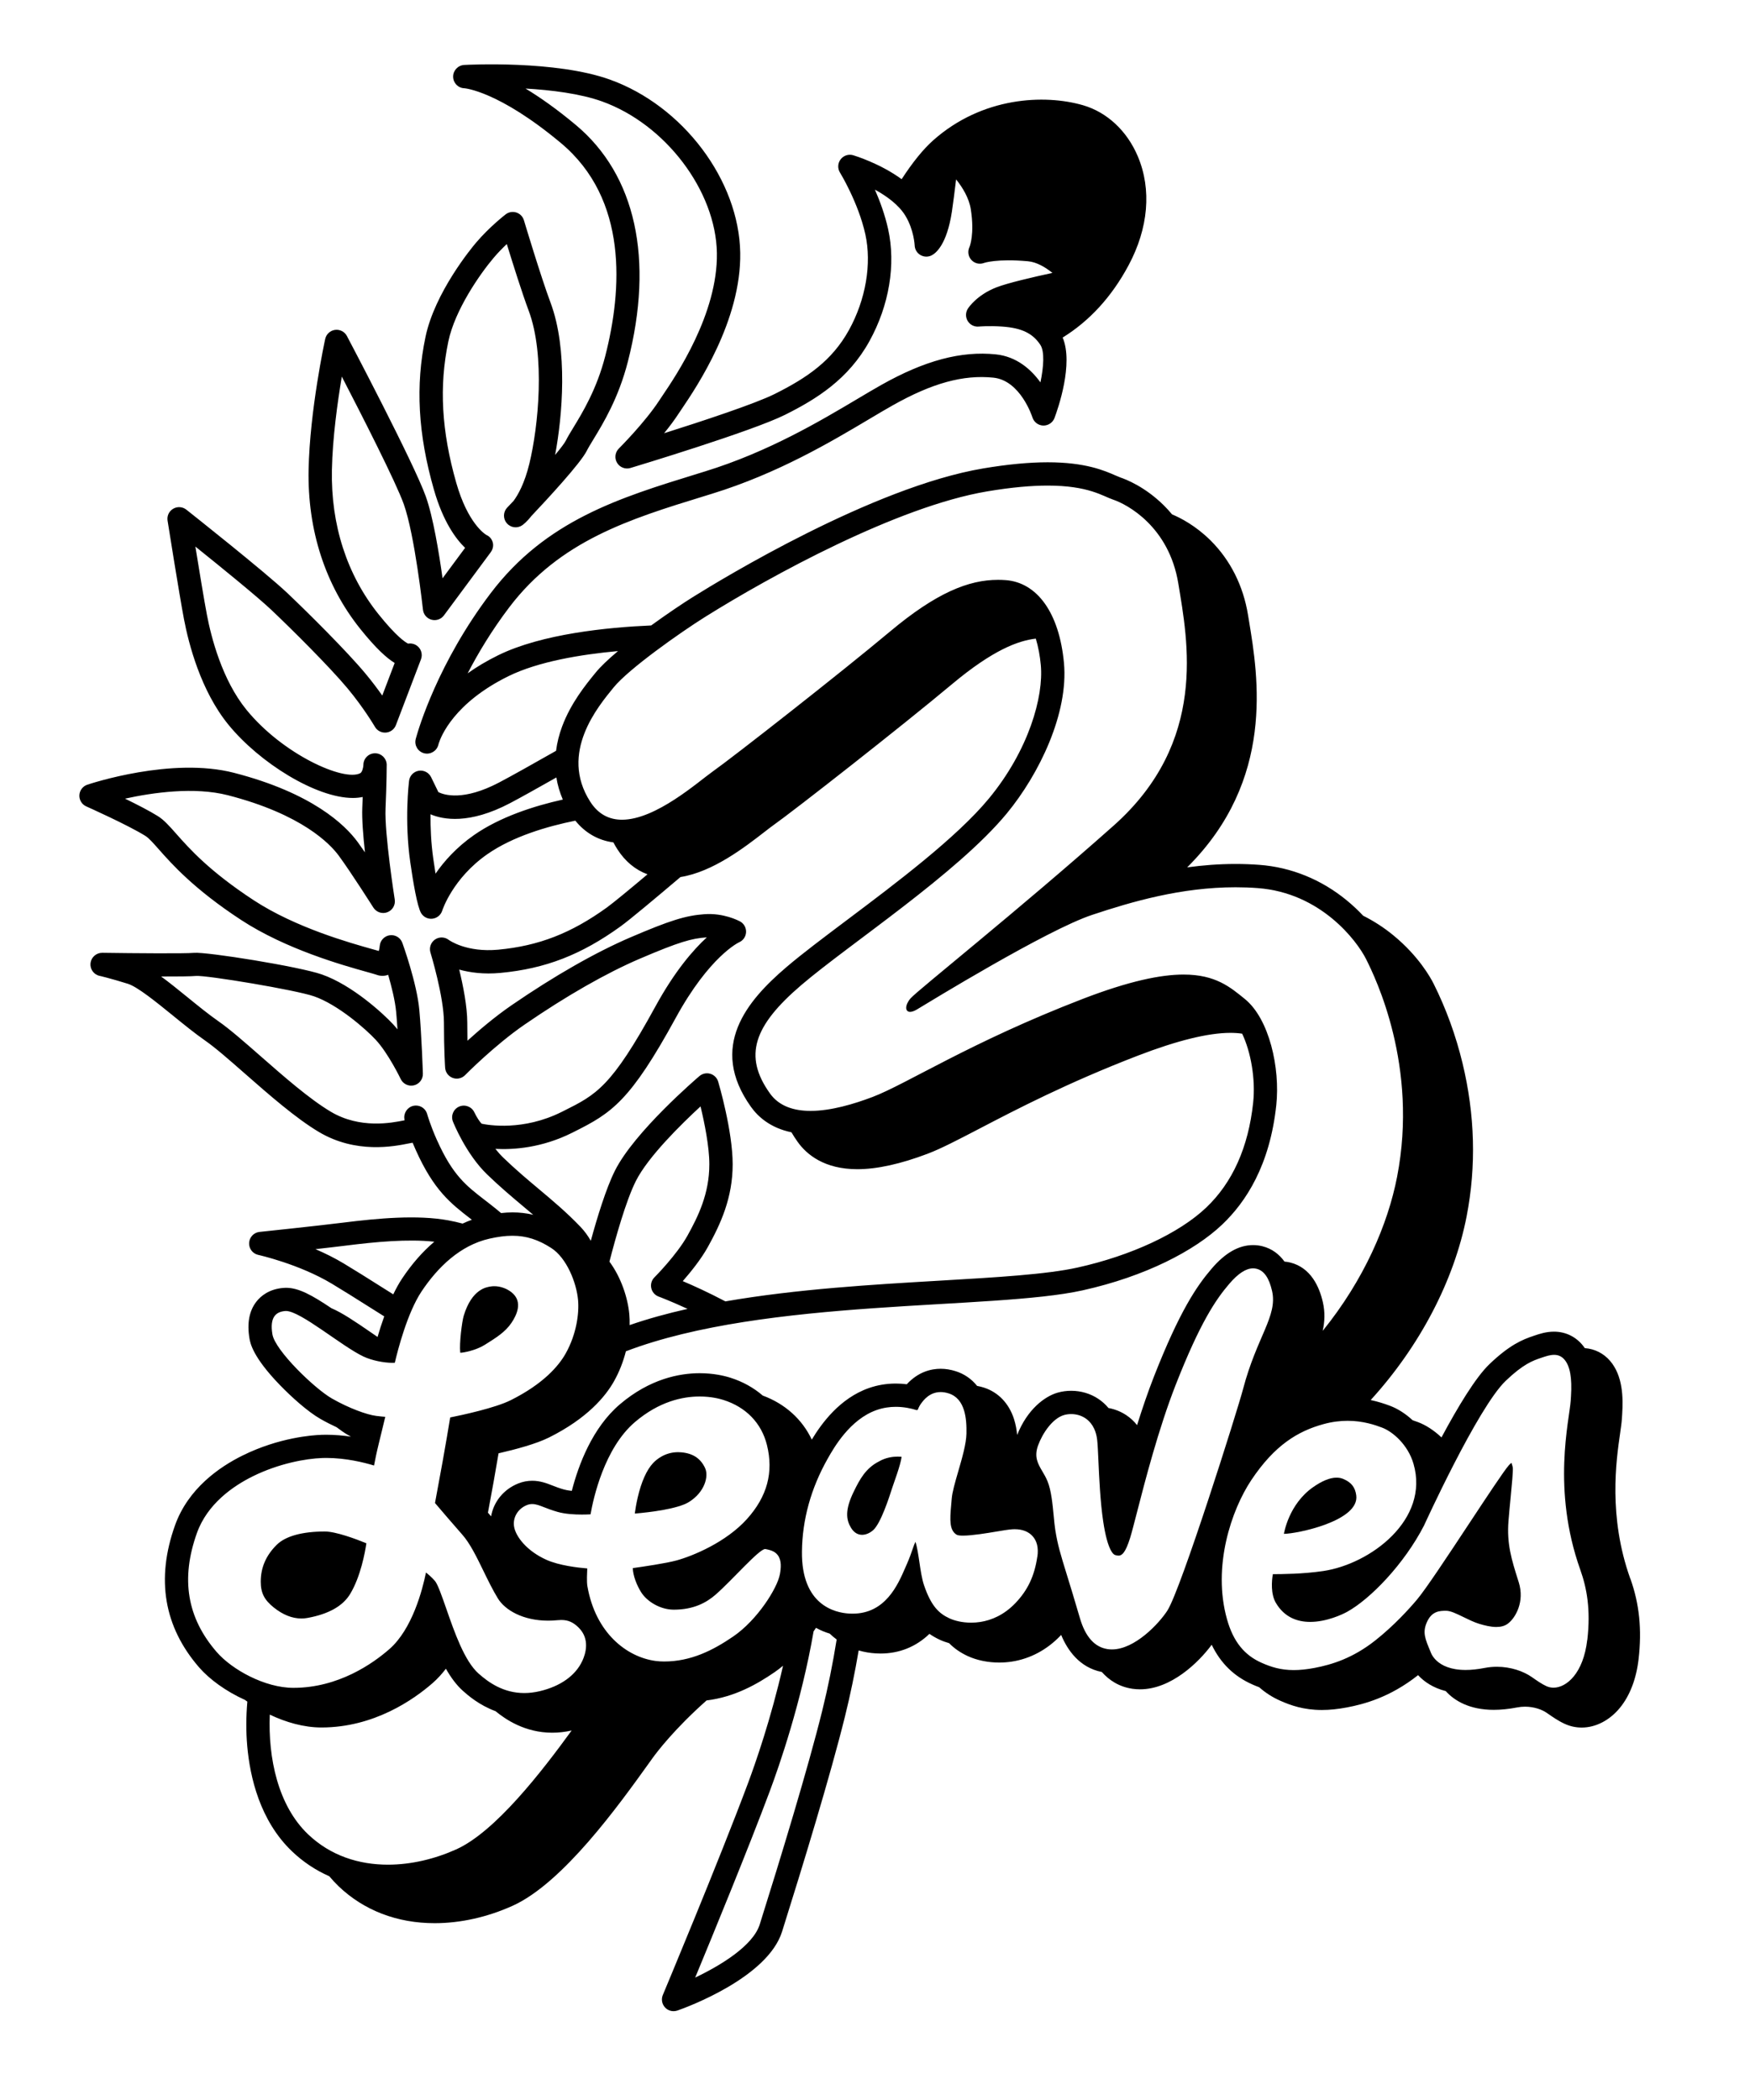 <?xml version="1.0" encoding="UTF-8"?>
<svg data-id="Logo_Alt" data-name="Logo Alt" xmlns="http://www.w3.org/2000/svg" viewBox="0 0 750 900">
  <g id="Color">
    <g id="Leaves">
      <g id="Leaves-2" data-name="Leaves">
        <g>
          <path d="m698.67,676.5c-9.47-26.55-6.02-50.54-4.36-62.06.38-2.63.68-4.72.79-6.46.04-.65.08-1.27.12-1.84.46-7.31.28-16.52-5.19-22.91-2.79-3.25-6.6-5.15-10.83-5.46-.36-.53-.75-1.05-1.17-1.54-3.05-3.56-7.32-5.52-12.03-5.52-3.37,0-6.21.95-8.28,1.65l-.44.15c-4.88,1.62-10.37,3.91-18.97,12.15-5.92,5.68-13.59,18.41-20.53,31.38-3.24-3.08-6.78-5.32-10.02-6.54-.73-.27-1.53-.55-2.35-.83-3.13-2.9-6.53-5-9.65-6.17-2.31-.87-5.08-1.79-8.32-2.48,20.97-22.99,35.77-51.17,41.12-78.75,4.17-21.47,3.57-43.56-1.77-65.65-2.88-11.91-7.04-23.34-12.35-33.97-1.31-2.63-6.43-11.88-17.22-20.75-4.07-3.35-8.44-6.17-13.01-8.45-2-2.14-4.32-4.35-6.99-6.55-10.9-8.97-23.86-14.24-37.49-15.25-3.36-.25-6.8-.38-10.23-.38-7.11,0-14.03.55-20.71,1.46,37.76-37.53,30.47-81.62,26.48-105.74-.14-.84-.28-1.67-.41-2.48-2.04-12.5-7.6-23.54-16.09-31.94-6.43-6.36-12.89-9.64-16.45-11.12-1.12-1.35-2.3-2.64-3.55-3.88-8.11-8.02-16.3-11.17-18.62-11.94-.41-.14-1.17-.47-1.97-.82-4.86-2.13-12.99-5.69-29.17-5.69v10-10c-8.01,0-17.32.89-27.69,2.64-47.28,7.98-111.91,47.33-124.39,55.13-4.16,2.6-10.89,7.1-17.86,12.16-18.6.8-46.86,3.59-65.54,12.76-5.04,2.47-9.37,5.1-13.1,7.76,4.48-8.65,10.33-18.41,17.79-28.25,21.71-28.64,51.7-37.88,83.46-47.65l3.53-1.09c28.2-8.71,50.92-22.22,67.51-32.09,3.61-2.15,7.02-4.18,9.97-5.83,16.87-9.49,30.14-13.13,43.04-11.81,11.67,1.19,16.68,16.84,16.73,16.99.63,2.05,2.49,3.47,4.63,3.54,2.12.05,4.09-1.24,4.84-3.24,1.5-4,8.23-23.27,3.5-34.48,11.56-7.15,21.04-17.51,28.22-30.91,8.55-15.96,9.97-32.54,4.01-46.69-4.62-10.97-13.2-18.98-23.53-21.97-16.45-4.76-43.13-3.67-64.21,15.07-4.25,3.78-8.78,9.37-13.5,16.63-9.32-6.8-20.12-10.07-20.76-10.26-1.99-.59-4.13.11-5.39,1.76s-1.37,3.9-.28,5.66c.08.13,7.86,12.84,10.87,26.45,2.8,12.66.18,27.99-7,41.01-7.28,13.2-18,20.52-31.86,27.44-8.38,4.19-31.22,11.71-47.38,16.82,2.25-2.77,4.46-5.7,6.31-8.55.32-.49.74-1.12,1.27-1.89,6.31-9.34,25.53-37.77,25.04-66.92-.52-31.04-24.51-62.94-55.81-74.19-23.22-8.35-60.88-6.37-62.47-6.29-2.67.15-4.79,2.37-4.76,5.05.03,2.68,2.13,4.85,4.81,4.94.14,0,14.64,1.14,41.35,23.45,28.9,24.13,26.3,62.97,19.04,91.31-3.64,14.18-9.66,24.08-13.65,30.63-1.3,2.14-2.43,3.98-3.23,5.59-.56,1.12-2.26,3.34-4.61,6.16,3.12-16.54,5.61-45.06-1.98-65.32-4.07-10.84-11.32-35.01-11.39-35.25-.47-1.58-1.69-2.82-3.25-3.32-1.57-.51-3.28-.21-4.58.8-.28.22-6.99,5.4-12.77,12.23-1.79,2.11-17.58,21.19-21.58,40.28-4.36,20.81-3.22,41.59,3.59,65.4,3.94,13.81,9.44,21.22,13.38,25.01l-9.66,13.04c-1.52-10.89-4.04-26.29-7.2-35.11-5.06-14.17-32.61-66.5-33.79-68.72-.98-1.86-3.02-2.9-5.1-2.62-2.08.28-3.76,1.84-4.21,3.9-.27,1.24-6.61,30.76-7.11,55.96-.52,25.92,7.12,49.51,22.09,68.22,6.81,8.51,11.48,12.65,14.8,14.67l-5.32,13.96c-1.97-2.8-4.41-6.07-7.23-9.45-8.03-9.64-24.75-26.23-33.4-34.43-9.55-9.05-41.96-34.7-43.34-35.79-1.62-1.28-3.85-1.43-5.63-.39-1.78,1.04-2.74,3.06-2.41,5.1.2,1.29,5.04,31.77,7.03,42.22,2.03,10.66,7.2,30.7,19.04,45.22,13.37,16.41,37.65,31.42,53.33,31.41,1.49,0,2.91-.14,4.23-.42-.05,1.43-.11,2.95-.18,4.56-.21,4.74.37,12.03,1.15,19.17-1.11-1.61-2.17-3.11-3.12-4.41-5.4-7.37-19.47-21.02-53.03-29.68-26.7-6.89-61.38,4.61-62.85,5.1-1.95.66-3.3,2.45-3.4,4.5s1.08,3.97,2.96,4.8c.18.08,17.77,7.92,25.38,12.67,1.43.9,3.3,3.01,5.67,5.69,5.65,6.38,15.09,17.06,35.24,30.26,19.25,12.61,43.63,19.44,54.05,22.35,1.77.5,3.44.96,3.94,1.15,1.72.65,3.49.66,5.1.05,1.48,5.09,2.99,11.18,3.43,16.01.21,2.29.4,4.82.56,7.38-.62-.78-1.26-1.53-1.91-2.22-4.05-4.39-17.43-16.77-30.53-21.33-9.7-3.38-49.4-9.76-54.8-9.25-3.59.35-25.46.18-39.27-.02-2.54-.02-4.74,1.87-5.04,4.42s1.38,4.91,3.88,5.46c.04,0,4.44,1,12.1,3.39,4.15,1.3,12.19,7.83,19.29,13.6,4.66,3.78,9.47,7.7,13.84,10.74,4.42,3.07,10.63,8.52,17.2,14.29,10.16,8.91,21.67,19.01,31.6,24.91,15.86,9.42,32.22,6.15,38.38,4.91.59-.12,1.06-.22,1.38-.26.12-.02.25-.04.37-.06.41,1,.86,2.05,1.36,3.15,7.73,17.27,15.01,22.89,23.43,29.4.19.15.39.31.59.46-1.33.48-2.65,1.03-3.96,1.64-1.93-.52-3.94-.98-6.1-1.38-13.33-2.45-30.24-.89-45.02.96-11.67,1.46-35.66,3.96-35.9,3.99-2.44.25-4.33,2.24-4.47,4.69-.14,2.45,1.52,4.64,3.92,5.16.17.04,17.41,3.88,31.5,12.33,5.18,3.11,10.12,6.23,14.9,9.25,2.48,1.57,5,3.16,7.58,4.77-1.11,3.07-2.06,6.08-2.86,8.82-.84-.57-1.68-1.15-2.51-1.73-7.27-5.01-12.65-8.63-17.29-10.61-8.36-5.61-14-8.73-19.44-8.73-.38,0-.76.02-1.13.05-6.17.51-9.69,3.49-11.57,5.9-3.05,3.92-4.05,9.2-2.96,15.71.33,1.96,1.32,7.91,13.1,20.07,4.79,4.95,11.85,11.35,17.31,14.46,2.27,1.3,4.61,2.49,6.94,3.57,1.76,1.34,3.48,2.53,5.06,3.43.36.21.73.41,1.1.61-3.28-.48-6.85-.82-10.54-.82-.66,0-1.33.01-2,.03-4.01.13-18.29,1.15-33.88,8.85-10.13,5-23.39,14.26-28.99,29.94-8.22,23.01-4.75,43.5,10.33,60.89,4.38,5.05,11.5,10.27,19.64,13.93.34.25.69.49,1.03.74-.56,6.32-.6,12.77-.05,19.01,1.17,13.34,5.44,32,19.16,45.12,4.73,4.52,10.11,8.11,16.01,10.71,1.23,1.48,2.56,2.91,3.99,4.29,10.83,10.35,25.07,15.82,41.18,15.82,11.01,0,22.53-2.57,33.33-7.43,21.61-9.72,45.6-43.19,58.49-61.16l1.52-2.12c1.9-2.64,9.34-12.46,23.17-24.75,12.17-1.48,21.82-7.09,29.11-12.08,1.25-.85,2.47-1.81,3.67-2.8-5.15,22.75-11.89,41.95-15,50.3-12.32,33.02-36.28,90.25-36.52,90.82-.76,1.82-.38,3.92.97,5.36.96,1.02,2.28,1.57,3.64,1.57.55,0,1.11-.09,1.66-.28,3.94-1.38,38.63-14.08,44.83-33.81,8.88-28.22,20.76-67.13,26.96-92.21,2.33-9.41,4.28-18.91,5.87-28.3,2.44.71,4.93,1.12,7.4,1.26.67.04,1.34.06,2,.06,8.04,0,15.21-2.91,20.93-8.43,1.35.94,2.81,1.78,4.41,2.52,1.25.58,2.61,1.07,4.02,1.47,2.25,2.29,4.86,4.08,7.98,5.53,3.86,1.79,8.65,2.78,13.49,2.78,1.83,0,3.67-.14,5.47-.42,7.79-1.21,14.94-5.02,20.7-11.01.13-.14.25-.28.38-.42,2.62,6.33,7.74,13.97,17.42,15.89,3.1,3.49,7.34,6.35,13.14,7.2,1.06.16,2.15.23,3.25.23,13.26,0,25.09-11.48,30.71-19.1,3.83,7.94,9.57,13.54,17.42,17.01.92.41,1.91.82,2.95,1.21,2.63,2.34,5.63,4.28,9.05,5.79,4.41,1.95,9.98,3.95,17.78,3.95,3.34,0,6.85-.36,10.75-1.1,7.33-1.39,18.45-4.32,30.38-13.74.04-.03.08-.06.12-.09,2.61,2.84,6.46,5.45,11.85,6.83,3.81,4.23,10.33,8.04,20.59,8.04,3.11,0,6.49-.35,10.04-1.04,1.09-.21,2.22-.32,3.35-.32,4.06,0,7.44,1.35,9.25,2.61,2.49,1.73,5.05,3.52,7.81,4.77,2.29,1.04,4.72,1.57,7.23,1.57,6.04,0,12.04-3.12,16.46-8.56,4.21-5.18,6.95-12.35,7.92-20.74,1.47-12.7.35-23.67-3.51-34.5Zm-396.42-412.14c28.01-17.53,82.25-47.25,120.75-53.75,10.75-1.82,19.24-2.5,26.03-2.5,17.51,0,23.65,4.56,27.97,6,6,2,24,11.5,28,36s12.75,67.75-27.75,103.75-84.07,70.62-87,74c-2.45,2.83-2.48,5.8-.21,5.8.74,0,1.73-.31,2.96-1.05,5-3,55.5-34,75-40.5,17.19-5.73,38.26-11.85,61.51-11.85,3.13,0,6.29.11,9.49.35,27,2,42.5,22.5,46.5,30.5s22.45,45.85,13.25,93.25c-3.93,20.28-14.09,44.03-31.88,66.01.87-3.91,1.06-7.91.07-12.28-1.49-6.55-5.12-14.82-13.99-17.01-.8-.2-1.62-.33-2.45-.4-2.19-3.03-5.25-5.53-9.55-6.6-1.27-.31-2.58-.47-3.9-.47-6.14,0-11.96,3.31-17.79,10.12-6.3,7.35-13.64,18.02-24.65,46.07-2.65,6.75-5.08,13.91-7.29,20.97-1.31-1.65-2.85-3.09-4.61-4.26-2.31-1.54-4.9-2.57-7.65-3.08-1.25-1.51-2.71-2.83-4.35-3.92-3.39-2.26-7.41-3.45-11.62-3.46-1.99,0-3.94.27-5.78.79-5.65,1.61-13.06,7.23-17.38,18.14-.22-2.17-.61-4.47-1.33-6.73-2.15-6.77-6.76-11.6-12.97-13.58-.96-.31-1.91-.53-2.87-.71-2.37-2.96-5.47-5.12-9.13-6.29-2.18-.7-4.37-1.05-6.51-1.05h0c-3.97,0-9.51,1.22-14.5,6.63-1.58-.2-3.15-.3-4.72-.3-3.96,0-7.8.64-11.43,1.9-12.67,4.4-20.52,15.43-24.56,22.13-4.1-8.7-11.45-15.36-21.02-18.88-3.9-3.36-8.57-5.98-13.87-7.65-2.79-.88-7.34-1.93-13.17-1.93-8.46,0-21.26,2.31-34.2,13.34-11.8,10.05-17.74,26-20.59,37.08-1.69-.17-2.77-.41-3.37-.58-2.08-.59-3.62-1.2-4.98-1.73-2.3-.9-5.14-2.02-8.62-2.02-2.04,0-4.06.39-5.98,1.16-6.31,2.52-10.57,7.9-11.64,14.09-.46-.54-.92-1.07-1.35-1.57.8-4.35,1.86-10.05,2.42-13.18.69-3.8,1.47-8.31,2.13-12.26,7.26-1.66,16.15-4.04,21.66-6.8,16.42-8.21,24.18-17.61,27.8-24.05,2.25-3.99,3.97-8.39,5.11-12.87,60.19-22.98,157.02-17.52,195.74-26.12,27-6,48-17,59.75-28.14,10.31-9.78,20.5-25.5,23.25-51.25,1.7-15.94-3-37-13.5-45.5-6.14-4.97-12.45-10.45-26.22-10.45-9.79,0-23.34,2.77-43.28,10.45-48,18.5-75.5,36.5-90,42-7.98,3.03-17.85,5.98-26.58,5.98-7.13,0-13.49-1.97-17.42-7.48-11.5-16.1-7-29,13.5-46.5s66.75-47.75,88-73.5c13.95-16.9,26.5-43,24.5-64.5s-11.5-34.5-25-35.5c-1.07-.08-2.16-.12-3.25-.12-12.61,0-26.46,5.55-46.25,22.12-21.5,18-67.5,54-76,60-6.24,4.41-24.37,20.69-38.9,20.69-5.25,0-10.02-2.12-13.6-7.69-13.5-21,3.5-41,10-49s28.75-23.68,39.25-30.25Zm14.89,130.54c-.69-.38-7.02-3.69-15.25-3.1-8.03.57-14.83,2.7-31.61,9.89-15.04,6.45-32.72,16.54-51.11,29.18-7.02,4.83-13.82,10.61-18.84,15.16-.04-2.27-.07-4.87-.07-7.75,0-6.9-1.79-15.89-3.45-22.74,4.54,1.26,10.48,2.1,17.67,1.42,19.23-1.8,34.62-7.76,51.46-19.92,3.91-2.82,14.93-12.04,25.68-21.16,13.9-2.19,27.53-12.76,36.05-19.36,1.49-1.16,2.77-2.15,3.62-2.75,9.01-6.36,55.24-42.58,76.65-60.5,17.66-14.79,28.5-18.71,35.98-19.57,1.09,3.61,1.79,7.52,2.14,11.33,1.26,13.53-5.14,36.46-22.26,57.21-13.78,16.69-39.81,36.27-60.74,52-10.37,7.8-19.33,14.53-26.04,20.26-16.76,14.31-33.63,34.05-15.14,59.92,2.99,4.18,8.28,8.98,17.31,10.85.8,1.37,1.69,2.75,2.69,4.15,3.8,5.32,11.32,11.67,25.56,11.67,8.39,0,18.53-2.23,30.12-6.63,5.77-2.19,12.98-5.95,22.12-10.71,15.92-8.3,37.72-19.66,67.93-31.31,16.84-6.49,30.19-9.78,39.68-9.78,1.89,0,3.55.12,5.06.35,3.74,7.81,5.79,19.46,4.72,29.54-2.04,19.14-8.84,34.29-20.19,45.05-11.56,10.96-32.14,20.55-55.04,25.63-13.29,2.95-34.52,4.19-59.11,5.63-28.48,1.66-61.38,3.59-91.85,8.88-7.25-3.82-13.7-6.75-18.27-8.68,3.43-3.91,7.84-9.38,10.76-14.64,5.52-9.94,10.63-21.11,10.63-35.43s-5.95-34.54-6.2-35.4c-.48-1.63-1.74-2.9-3.37-3.39-1.62-.49-3.38-.11-4.67.98-1.13.97-27.87,23.85-36.23,40.57-3.79,7.57-7.58,19.98-10.33,30.02-1.2-2.08-2.63-4.09-4.33-5.88-5.94-6.22-11.74-11.09-17.88-16.24-4.89-4.11-9.95-8.35-15.26-13.47-1.21-1.17-2.35-2.46-3.42-3.8,7.82.42,19.95-.43,32.93-6.92l.79-.4c16.1-8.04,24.04-13.1,43.61-48.89,14.43-26.38,26.98-32.26,27.04-32.29,1.77-.74,2.97-2.43,3.06-4.35.1-1.92-.91-3.73-2.6-4.65Zm-47.3,173c.04-1.59,0-3.16-.14-4.68-.64-6.99-3.5-15.75-8.51-22.52,2.62-10.16,7.06-26.03,11.28-34.47,5.21-10.43,19.54-24.48,27.76-32.06,1.67,6.95,3.77,17.19,3.77,24.82,0,12.65-4.84,22.41-9.37,30.57-4.59,8.27-14.07,17.8-14.17,17.89-1.21,1.21-1.71,2.95-1.34,4.61.37,1.67,1.56,3.03,3.16,3.62.17.06,5.1,1.9,12.39,5.27-8.65,1.95-16.99,4.23-24.83,6.95Zm-31.4-234.7c.52,3.23,1.44,6.39,2.77,9.47-12.38,2.76-26.88,7.42-38.07,15.22-7.58,5.29-12.88,11.31-16.48,16.53-.3-1.84-.62-3.94-.96-6.34-.99-6.91-1.24-13.62-1.2-19.1,5.39,2.3,16.61,4.42,34.07-4.76,4.51-2.37,11.79-6.44,19.86-11.01Zm-51.12,155.54c-2.95-6.59-4.23-11.22-4.24-11.26-.6-2.21-2.6-3.67-4.81-3.67-.35,0-.71.04-1.07.11-2.6.56-4.3,3.09-3.88,5.71.02.15.04.33.05.5-.09.02-.17.03-.26.05-5.13,1.03-18.75,3.75-31.31-3.71-9.13-5.42-20.28-15.2-30.11-23.82-6.79-5.96-13.21-11.59-18.09-14.98-4.07-2.83-8.73-6.62-13.25-10.29-3.91-3.18-7.73-6.28-11.29-8.88,6.85.02,12.92-.04,14.98-.24,4.55-.33,42.64,5.99,50.56,8.74,10.28,3.58,22.27,14.12,26.47,18.67,5.41,5.86,10.61,16.66,10.66,16.77,1.02,2.13,3.4,3.26,5.69,2.7,2.3-.56,3.89-2.65,3.81-5.01-.02-.66-.52-16.28-1.52-27.3-1.05-11.51-7.03-28.06-7.28-28.76-.8-2.21-3.03-3.55-5.35-3.25-2.33.31-4.12,2.19-4.33,4.53-.05.63-.21,1.48-.4,2.21-.66-.19-1.45-.41-2.37-.67-9.97-2.79-33.31-9.32-51.26-21.08-19.02-12.46-27.57-22.12-33.23-28.52-3.02-3.41-5.2-5.88-7.86-7.54-3.6-2.25-9.03-5.03-14.05-7.47,11.87-2.61,29.71-5.17,44.15-1.45,31.69,8.18,43.75,20.84,47.47,25.91,5.34,7.27,14.71,22.07,14.81,22.22,1.27,2,3.77,2.84,5.99,2,2.22-.84,3.54-3.12,3.17-5.46-.04-.28-4.42-28.14-3.94-39,.5-11.48.5-18.36.5-18.65h0v-.02h0v-.02c0-.06,0-.13,0-.19h0s0-.01,0-.02c0,0,0,0,0,0h0c-.13-2.65-2.32-4.77-4.99-4.77h0c-2.76,0-4.99,2.21-5,4.96,0,0,0,.01,0,.02-.02,1.04-.49,3.1-1.34,3.55-6.99,3.71-33.22-8.07-48.78-27.17-10.44-12.82-15.11-31.05-16.96-40.78-1.15-6.01-3.31-19.18-4.93-29.17,10.62,8.52,26.6,21.5,32.58,27.16,8.49,8.04,24.84,24.27,32.6,33.57,7.11,8.53,11.72,16.44,11.76,16.51.97,1.67,2.8,2.63,4.73,2.48,1.92-.15,3.58-1.4,4.27-3.2l10.75-28.21c.81-2.14.08-4.55-1.8-5.87-1.11-.78-2.44-1.05-3.71-.84-1.16-.56-4.97-2.95-12.76-12.69-13.49-16.87-20.38-38.23-19.91-61.78.27-13.71,2.43-29.12,4.25-39.97,8.7,16.81,23.2,45.27,26.54,54.62,4.74,13.28,8.2,44.97,8.24,45.28.22,2.05,1.67,3.75,3.66,4.29,1.99.54,4.1-.19,5.33-1.85l20-27c.92-1.24,1.33-2.79.92-4.28-.41-1.47-1.36-2.61-2.76-3.2-.7-.42-7.95-5.09-12.87-22.3-6.34-22.19-7.42-41.44-3.41-60.6,2.83-13.54,13.54-28.92,19.42-35.86,1.86-2.2,3.85-4.22,5.64-5.91,2.51,8.16,6.58,21.1,9.36,28.51,7.23,19.27,4.15,49.77.32,65.57-2.08,8.58-4.91,13.49-6.8,16.02-.93.98-1.83,1.93-2.7,2.84-1.77,1.85-1.86,4.74-.2,6.7,1.66,1.95,4.53,2.34,6.64.88.36-.25,1.9-1.38,3.9-3.94,6.92-7.32,21.09-22.64,23.74-27.94.61-1.23,1.64-2.91,2.82-4.86,4.3-7.06,10.79-17.72,14.8-33.35,11.28-43.99,3.36-80.03-22.31-101.47-8.22-6.87-15.42-11.91-21.55-15.6,10.98.63,23.42,2.15,32.83,5.53,27.14,9.76,48.75,38.29,49.19,64.95.43,25.99-17.45,52.46-23.33,61.15-.56.83-1.02,1.52-1.36,2.04-6.13,9.43-17.22,20.5-17.33,20.61-1.63,1.62-1.94,4.14-.77,6.11,1.18,1.97,3.54,2.89,5.74,2.23,2.12-.64,52.07-15.71,66.3-22.82,13.43-6.72,27.11-15.19,36.14-31.56,8.45-15.31,11.36-32.8,8-47.99-1.36-6.15-3.53-12.04-5.66-16.92,4.97,2.72,10.22,6.48,13.09,11.24,3.64,6.03,3.94,12.58,3.94,12.62.05,1.7.97,3.26,2.44,4.14,1.46.87,3.27.94,4.8.18,1.9-.95,6.55-4.67,8.71-18.71.48-3.15,1.2-8.81,1.81-13.87,2.8,3.49,5.56,8.02,6.31,12.87,1.65,10.7-.47,15.85-.57,16.09-.87,1.83-.59,4.03.78,5.54,1.39,1.53,3.54,2.06,5.47,1.3.05-.02,5.62-1.91,18.81-.71,3.73.34,7.46,2.55,10.48,4.99-8.11,1.75-19.33,4.35-24.12,6.24-8.17,3.22-11.74,8.49-12.12,9.08-1.04,1.61-1.06,3.68-.05,5.32,1,1.64,2.85,2.55,4.77,2.36.04,0,4.22-.42,10.12.01,8.22.6,12.92,2.86,16.2,7.79,1.91,2.86,1.44,9.48.06,16.12-4-5.54-10.18-11.09-19.14-12.01-14.88-1.52-30.44,2.63-48.96,13.05-3.05,1.71-6.51,3.77-10.18,5.95-16.16,9.61-38.28,22.77-65.35,31.13l-3.52,1.09c-33.34,10.27-64.83,19.96-88.48,51.17-22.51,29.69-30.85,57.91-31.98,62-.1.34-.15.55-.16.62-.6,2.66,1.04,5.31,3.69,5.96,2.65.65,5.33-.95,6.03-3.59,0-.02.06-.24.18-.64.93-2.96,6.52-17.34,29.94-28.85,12.75-6.26,31.04-9.28,46.89-10.73-4.02,3.38-7.44,6.59-9.6,9.25l-.45.55c-3.78,4.65-10.12,12.42-13.88,22.46-1.32,3.52-2.18,7.02-2.62,10.49-9.86,5.59-19.11,10.8-24.37,13.56-15.33,8.06-23.58,5.38-26.06,4.15l-3.12-6.41c-.97-1.99-3.13-3.11-5.31-2.75-2.18.36-3.87,2.12-4.14,4.31-.08.68-2.05,16.87.51,34.83,1.21,8.44,2.99,19.08,4.66,21.87,1.01,1.69,2.92,2.63,4.88,2.39,1.96-.24,3.59-1.6,4.18-3.48.04-.14,4.41-13.77,19.33-24.17,10.92-7.61,25.67-11.93,37.7-14.36,4.26,5.27,9.8,8.44,16.3,9.31.54,1,1.1,1.99,1.73,2.97,3.35,5.21,7.72,8.81,12.9,10.71-7.77,6.54-14.64,12.21-17.41,14.22-15.29,11.04-29.21,16.45-46.54,18.08-13.62,1.27-20.97-4-21.24-4.2-1.73-1.32-4.11-1.38-5.9-.14-1.79,1.24-2.56,3.5-1.93,5.57.06.19,5.78,18.93,5.78,30.03,0,12.04.49,19.06.51,19.36.14,1.96,1.42,3.66,3.26,4.34,1.85.68,3.92.21,5.29-1.19.13-.13,12.66-12.84,25.52-21.68,17.86-12.28,34.94-22.04,49.39-28.23,17.08-7.32,22.35-8.68,28.39-9.11.1,0,.2-.01.3-.02-5.88,5.39-13.78,14.53-22.04,29.63-18.89,34.54-25.29,37.74-39.3,44.74l-.8.4c-16.63,8.32-31.61,5.68-34.37,5.08-.78-.73-2.22-2.96-3.11-4.86-1.14-2.45-4.03-3.54-6.51-2.48-2.48,1.07-3.67,3.92-2.67,6.43.22.56,5.57,13.91,14.68,22.69,5.56,5.36,10.75,9.72,15.78,13.94,1.33,1.11,2.64,2.22,3.94,3.32-2.88-.69-5.82-1.03-8.88-1.03,0,0,0,0,0,0-1.57,0-3.21.11-4.89.29-.82-.69-1.61-1.35-2.33-1.93-1.63-1.32-3.18-2.51-4.67-3.66-7.96-6.15-13.72-10.59-20.42-25.56Zm-24.9,62.13c-4.83-3.05-9.82-6.21-15.1-9.38-3.98-2.39-8.13-4.43-12.12-6.14,4.85-.54,9.58-1.09,13.17-1.54,12.44-1.56,26.4-2.9,37.77-1.65-4.99,4.23-9.62,9.5-13.79,15.75-1.37,2.06-2.64,4.37-3.81,6.81-2.07-1.3-4.1-2.58-6.12-3.85Zm33.08,241.73c-8.99,4.04-19.16,6.55-29.23,6.55-12.35,0-24.55-3.76-34.27-13.05-12.84-12.27-17.14-32.63-16.38-51.26,6.91,3.3,14.65,5.51,22.13,5.51,22.55,0,39.58-11.96,47.73-19.09,2.07-1.82,3.94-3.88,5.62-6.1,2.11,3.72,4.51,7.02,7.35,9.54,2.02,1.8,6.82,6.04,13.94,8.67,4.18,3.45,12.55,9.22,24.29,9.22,2.72,0,5.51-.32,8.31-.94-12.78,17.58-32.71,43.41-49.49,50.95Zm54.01-80.69c-2.91,6.23-9.37,10.8-18.19,12.88-2.36.55-4.57.8-6.64.8h0c-8.97,0-15.33-4.58-19.59-8.36-6.02-5.35-10.34-17.75-13.8-27.72-1.82-5.23-3.7-10.63-4.91-11.99-1.4-1.57-2.73-2.74-3.82-3.58-1.52,7.48-5.88,24.24-15.66,32.8-7.09,6.21-21.87,16.62-41.15,16.62-12.25,0-26.34-7.81-32.89-15.36-12.71-14.67-15.48-31.34-8.47-50.98,4.48-12.53,15.52-20.15,24-24.34,10.96-5.41,22.57-7.59,29.78-7.82.56-.02,1.12-.03,1.67-.03,8.48,0,16.39,2.01,20.46,3.25.44-2.34,1.15-5.81,2.02-9.33.94-3.75,2.08-8.53,2.8-11.54-1.02-.08-2.26-.19-3.68-.37l-.23-.03c-3.97-.49-11.66-3.28-18.96-7.45-7.38-4.21-24.35-20.58-25.5-27.5-1.23-7.4,1.51-9.67,5.5-10,.1,0,.19-.01.29-.01,6.27,0,23.86,15.08,33.21,19.51,3.65,1.73,8.84,2.71,12.44,2.71.36,0,.7,0,1.02-.03,1.26-5.39,5.35-21.4,11.46-30.57,7.02-10.52,16.65-19.79,29.08-22.61,3.63-.82,6.86-1.25,9.87-1.25,6,0,11.1,1.69,16.63,5.25,6.61,4.25,10.81,14.83,11.49,22.27.51,5.62-.62,14.6-5.31,22.95-2.94,5.22-9.41,12.94-23.56,20.01-6.72,3.36-20.97,6.39-25.93,7.39-.6,3.65-2.05,12.36-3.23,18.83-.82,4.52-2.66,14.44-3.28,17.84,2.18,2.56,8.46,9.92,11.69,13.55,3.3,3.71,6.12,9.49,9.1,15.61,1.96,4.02,3.98,8.17,6.17,11.74,3.04,4.97,10.72,9.52,21.56,9.52,1.31,0,2.66-.07,4.06-.21.54-.05,1.06-.08,1.56-.08,2.96,0,5.15.99,7.46,3.3,4.86,4.86,3.02,11.06,1.5,14.33Zm84.69-37.11c-1.04,5.72-9.5,19.4-19.96,26.55-8.71,5.96-18.15,10.72-29.64,10.72-1.24,0-2.48-.08-3.69-.24-12.34-1.68-25.66-11.98-29.16-31.98-.37-2.1-.12-5.71-.07-7.66-4.01-.33-12.01-1.25-17.45-3.68-8.49-3.79-13.15-9.98-13.89-14.13-.7-3.93,1.56-7.78,5.49-9.35.78-.31,1.53-.44,2.26-.44,1.59,0,3.14.61,4.96,1.32,1.49.58,3.35,1.31,5.89,2.04,3.22.92,7.22,1.15,10.41,1.15,1.46,0,2.76-.05,3.74-.1,1.18-6.74,5.86-28.32,19.04-39.55,10.34-8.81,20.39-10.95,27.72-10.95,4.75,0,8.36.9,10.16,1.47,9.7,3.06,16.33,9.91,18.67,19.28,2.93,11.72.13,22.12-8.57,31.78-8.95,9.94-23.19,15.83-30.2,17.74-4.5,1.23-14.36,2.67-18.71,3.28.07,3.21,1.71,7.36,3.56,10.31,2.5,4,8.2,7.5,14,7.5,8.5,0,14-3,18-6.5,7.1-6.22,18.56-19.49,21.17-19.49.05,0,.1,0,.14.01,1.55.35,3.85.69,5.29,2.65,1.67,2.27,1.37,5.46.86,8.28Zm18.19,58.35c-6.14,24.83-17.96,63.53-26.79,91.61-2.86,9.1-16.63,17.52-27.66,22.77,7.66-18.49,22.93-55.68,31.99-79.94,3.94-10.55,13.51-38.02,18.75-68.42.35-.51.7-1.02,1.03-1.53,1.89,1.05,3.86,1.87,5.88,2.48.95.92,1.95,1.76,2.98,2.52-1.62,10.13-3.68,20.4-6.18,30.5Zm92.17-66.01c-1.2,8.26-4.1,14.4-9.42,19.94-4.82,5.02-10.17,7.3-15.02,8.05-1.35.21-2.67.3-3.93.3-3.87,0-7.17-.87-9.28-1.85-4.44-2.05-7.8-5.14-10.88-14.14-.95-2.78-1.5-6.52-2.03-10.13-.39-2.62-.99-6.72-1.69-8.53-.36.73-.8,2.01-1.18,3.09-.6,1.75-1.36,3.92-2.51,6.53-.21.48-.43.98-.65,1.49-3.22,7.42-8.54,19.68-22.59,19.68-.47,0-.94-.01-1.43-.04-6.18-.35-20.51-3.64-20.26-26.56.15-13.73,3.86-27.12,11.02-39.8,2.61-4.62,9.54-16.9,21.05-20.89,2.82-.98,5.58-1.35,8.15-1.35,3.43,0,6.51.66,8.87,1.39.05.02.11.02.16.02.19,0,.37-.1.44-.27.37-.96.83-1.82,1.37-2.55.98-1.34,3.59-4.92,8.39-4.92,1.05,0,2.2.17,3.47.58,7.06,2.26,7.71,10.9,7.58,17.21-.09,4.42-1.83,10.4-3.51,16.19-1.34,4.61-2.6,8.96-2.8,11.74-.07.9-.15,1.82-.24,2.75-.59,6.41-.75,10.75,2.32,12.65.47.29,1.45.41,2.73.41,3.94,0,10.71-1.13,14.07-1.7,3.01-.5,5.61-.94,7.25-1.03.3-.02.6-.02.89-.02,3.22,0,5.83,1,7.59,2.92,1.94,2.12,2.64,5.09,2.1,8.84Zm55.78,23.06c-3.69,5.7-14.03,16.7-23.81,16.7-.6,0-1.2-.04-1.8-.13-5.56-.81-9.56-5.26-11.89-13.22-2.43-8.33-4.22-14.13-5.66-18.79-2.66-8.63-3.88-12.57-4.91-19.02-.27-1.69-.47-3.79-.68-6.02-.47-4.93-1.05-11.06-2.66-14.91-.7-1.69-1.49-3.02-2.25-4.31-1.84-3.13-3.58-6.09-1.8-11.01,1.93-5.3,6.24-11.64,11.16-13.05.87-.25,1.91-.41,3.03-.41,1.94,0,4.12.48,6.08,1.78,1.97,1.31,4.44,3.98,5.06,9.24.22,1.86.36,5.02.54,9.02.33,7.38.79,17.48,2.04,25.91,1.92,12.94,4.58,14.31,5.1,14.45.5.14.99.27,1.48.27,1.49,0,2.99-1.28,4.97-7.61.64-2.05,1.62-5.85,2.86-10.66,3.47-13.5,9.29-36.09,16.7-55.01,10.46-26.67,17.2-36.53,22.93-43.21,3.81-4.44,7.16-6.63,10.2-6.63.51,0,1.01.06,1.5.18,3.19.79,5.36,3.9,6.64,9.52,2.44,10.73-6.5,19.48-12.44,42.05-2.5,9.5-26.65,85.96-32.4,94.86Zm179.9,12.64c-1.65,14.27-8.85,20.45-14.44,20.45-1.08,0-2.11-.22-3.09-.67-1.93-.88-4.02-2.33-6.23-3.88-3.51-2.45-8.92-4.41-14.97-4.41-1.71,0-3.48.16-5.26.51-3.1.6-5.79.86-8.13.86-12.96,0-15.05-7.85-15.05-7.85-2.3-5.45-3.46-8.19-1.61-12.49,2.15-5.02,5.7-5.02,8.3-5.02,1.91,0,4.33,1.18,7.39,2.67,2.2,1.07,4.69,2.29,6.83,2.93,2.39.72,4.95,1.34,7.29,1.34,1.86,0,3.59-.39,4.99-1.45,3.19-2.4,7.27-9.33,4.62-17.75l-.17-.53c-2.9-9.19-5-15.83-4.21-25.78.25-3.18.58-6.58.9-9.86.51-5.25,1.14-11.79.93-13.02l-.05-.21c-.09-.37-.29-1.2-.52-1.75-.26.19-.63.52-1.13,1.07-1.98,2.2-9.6,13.74-16.96,24.89-9.15,13.86-18.61,28.19-22.45,32.73-3.19,3.78-9.76,11.07-17.83,17.44-9.59,7.57-18.48,10.33-26.04,11.77-3.38.64-6.29.92-8.89.92-5.52,0-9.62-1.28-13.73-3.1-7.25-3.21-12.1-8.84-14.86-18.65-6.37-22.58,1.86-46.86,10.41-59.68,10-15,20-21,31-24,3.73-1.02,7.17-1.4,10.27-1.4,6.61,0,11.68,1.76,14.73,2.9,4.66,1.75,11.14,7.39,13.5,15.5,7,24-18.5,43-38.68,45.98-8.81,1.3-17.69,1.33-21.59,1.35-.52,2.91-.95,8.51,1.3,12.31,3.68,6.24,9.27,8.14,14.7,8.14,7.05,0,13.82-3.21,15.78-4.29,10-5.5,24.5-20.5,33-37,.05-.09,23-50.5,34.98-61.99,7.6-7.29,11.74-8.72,15.23-9.89l.44-.15c1.58-.53,3.37-1.13,5.1-1.13,1.59,0,3.13.5,4.43,2.02,2.41,2.82,3.31,7.83,2.81,15.78-.04.56-.07,1.17-.12,1.81-.55,8.33-8.18,38.03,4.12,72.53,2.78,7.8,4.5,17,3,30Z"/>
          <path d="m302.25,629.32c-1.92-4.22-5.15-6.41-10.18-6.89-.5-.05-.99-.07-1.47-.07-5.64,0-9.3,3.18-10.68,4.64h0c-2.77,2.93-5.07,8.07-6.64,14.87-.61,2.64-.99,5.04-1.23,6.8,6.72-.55,18.51-2.04,23.16-4.92,6.92-4.28,8.52-11.12,7.03-14.42Z"/>
          <path d="m376.6,626.38c-5.62,2.9-8.14,7.65-10.66,12.79-4,8.14-3.24,12.28-1.21,15.61,1.06,1.73,2.41,2.72,4.03,2.95.23.03.46.05.7.05,1.62,0,3.38-.75,4.83-2.07,3.17-2.9,6.67-13.59,8.1-18.08.72-2.26,3.56-9.66,4.01-13.27-.07-.01-.69-.1-1.67-.1-1.89,0-5.08.32-8.13,2.13Z"/>
          <path d="m581.25,640.86c-.46-3.38-2.02-5.51-5.5-7-.91-.39-1.9-.58-2.94-.58-2.95,0-6.37,1.49-10.06,4.08-10.5,7.35-12.44,19.75-12.5,20,5.5,0,32.5-5.5,31-16.5Z"/>
          <path d="m197.27,579.75s.04,0,.06,0c1.14,0,6.49-.93,10.42-3.39,4.94-3.09,8.83-5.5,11.5-9.5,2-3,5.11-8.91,0-13-2.07-1.66-4.83-2.63-7.42-2.63-.54,0-1.07.04-1.58.13-1.69.28-8,1-11.5,12.5-.78,2.56-1.94,11.93-1.51,15.72,0,.07.02.12.03.17Z"/>
          <path d="m118.52,662.13c-4.55,4.55-6.77,9.7-6.77,15.73,0,4.81,1.51,7.8,5.56,11.05,3.93,3.15,7.91,4.73,11.85,4.73.88,0,1.76-.08,2.64-.24,9.02-1.64,15.18-5.11,18.3-10.33,4.43-7.38,6.31-17.57,6.92-21.66-4.54-1.88-13.15-5.05-17.77-5.05-9.79,0-16.96,1.99-20.73,5.77Z"/>
        </g>
      </g>
    </g>
  </g>
</svg>